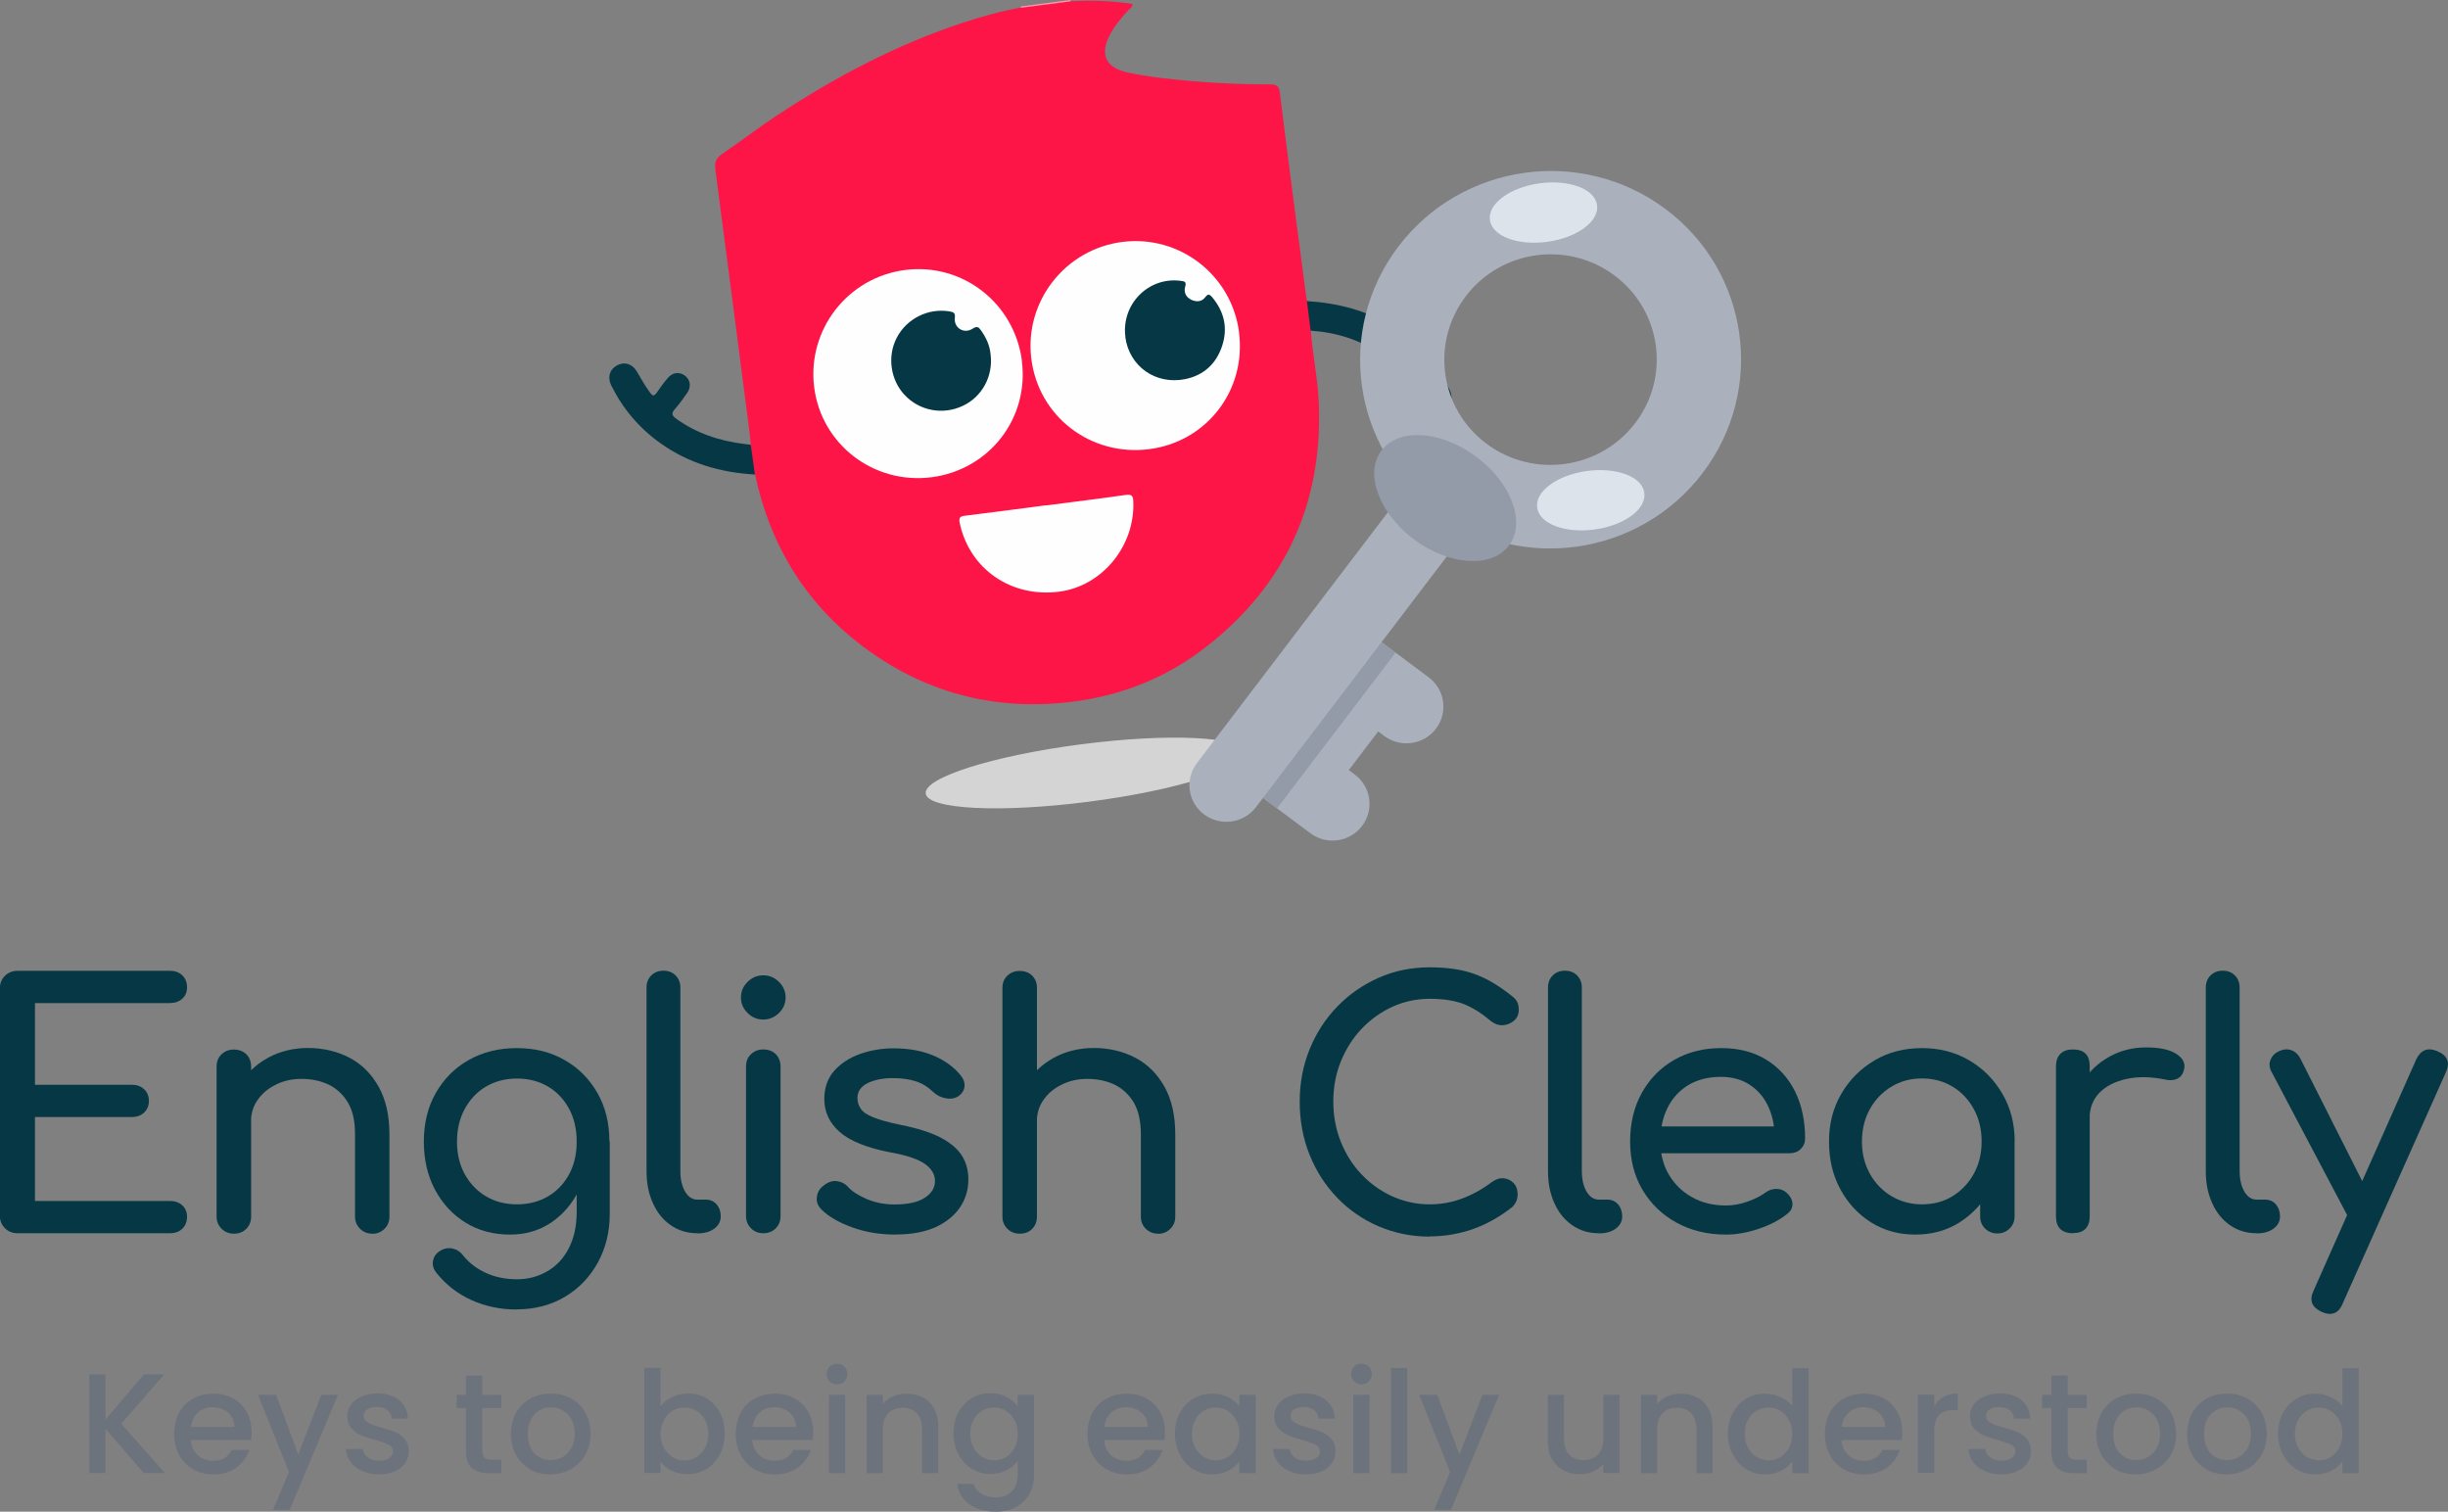 <svg xmlns="http://www.w3.org/2000/svg" id="Layer_2" data-name="Layer 2" viewBox="0 0 217 133.99"><rect x="0" y="0" width="217" height="133.99" fill="#808080" stroke="none"/><defs><style>      .cls-1 {        fill: #aab0bc;      }      .cls-1, .cls-2, .cls-3 {        fill-rule: evenodd;      }      .cls-1, .cls-2, .cls-3, .cls-4, .cls-5, .cls-6, .cls-7, .cls-8, .cls-9 {        stroke-width: 0px;      }      .cls-2 {        fill: #dde3ea;      }      .cls-3 {        fill: #939aa8;      }      .cls-4 {        fill: #6d737d;      }      .cls-5 {        fill: #d4d4d4;      }      .cls-6 {        fill: #fd98ae;      }      .cls-7 {        fill: #fefefe;      }      .cls-8 {        fill: #fe1547;      }      .cls-9 {        fill: #053844;      }    </style></defs><g id="Layer_1-2" data-name="Layer 1"><g><path class="cls-6" d="m90.5.7s0-.09,0-.13l4.38-.57s0,.09.03.13c-.06.08-.12.17-.21.19-1.29.31-2.59.47-3.92.51-.09,0-.19-.06-.26-.13h0Z"></path><path class="cls-8" d="m90.5.69c1.47-.19,2.93-.38,4.4-.57,1.83-.11,3.66-.06,5.48.23.03.29-.21.39-.35.54-.6.65-1.16,1.32-1.59,2.09-.99,1.81-.47,3.02,1.54,3.45,1,.21,2.02.37,3.04.49,3.18.38,6.38.56,9.58.56.56,0,.77.13.85.73.73,5.91,1.51,11.83,2.29,17.74.03.24.08.48.12.72.45.83.58,1.71.33,2.63.18,2.2.64,4.36.72,6.55.32,8.82-2.99,15.99-9.93,21.44-3.5,2.75-7.53,4.37-11.94,4.91-6.55.82-12.61-.64-18-4.5-5.44-3.88-8.73-9.18-10.12-15.68-.45-.82-.52-1.71-.37-2.62-.05-.42-.07-.82-.13-1.24-.99-7.66-1.98-15.33-2.99-22.99-.08-.67-.08-1.08.61-1.55,1.58-1.06,3.09-2.24,4.68-3.29,5.22-3.45,10.7-6.37,16.67-8.33,1.67-.55,3.37-1.02,5.11-1.33v.02Z"></path><path class="cls-9" d="m66.55,39.44c.12.87.25,1.74.37,2.62-3.04-.17-5.87-.99-8.37-2.77-1.89-1.34-3.34-3.06-4.37-5.13-.36-.74-.12-1.46.56-1.8.65-.32,1.33-.1,1.73.6.36.63.73,1.26,1.16,1.85.23.32.36.31.58,0,.31-.44.62-.88.97-1.29.43-.51,1-.59,1.5-.25.51.36.62.99.24,1.55-.34.5-.71,1-1.11,1.46-.3.34-.26.54.1.81,1.83,1.33,3.9,2,6.12,2.27.17.02.34.04.51.06h0Z"></path><path class="cls-9" d="m116.18,29.32c-.11-.88-.22-1.75-.33-2.63,5.59.34,9.91,2.74,12.6,7.76.55,1.03,0,2.04-1.08,2.05-.55,0-.91-.28-1.16-.75-.42-.78-.88-1.52-1.43-2.21-.22-.28-.35-.32-.57,0-.28.44-.59.84-.9,1.24-.46.59-1.08.71-1.6.33-.52-.38-.58-1-.16-1.61.34-.48.66-.97,1.04-1.42.28-.33.21-.48-.13-.7-1.91-1.25-4-1.92-6.26-2.07h-.02Z"></path><path class="cls-7" d="m109.83,29.48c.66,5.1-2.86,9.68-7.95,10.33-5.18.67-9.83-2.88-10.46-8.02-.63-5.07,3.01-9.72,8.1-10.35,5.07-.62,9.66,2.95,10.32,8.03h0Z"></path><path class="cls-7" d="m90.58,32c.66,5.08-2.89,9.64-8,10.3-5.13.66-9.78-2.91-10.41-7.99-.63-5.09,2.97-9.72,8.06-10.38,5.09-.65,9.69,2.93,10.36,8.06h0Z"></path><path class="cls-7" d="m92.72,44.8c2.36-.31,4.71-.59,7.06-.93.53-.07.66.06.68.58.16,3.96-2.77,7.52-6.61,8-4.25.53-7.93-2.04-8.78-6.11-.1-.49.07-.58.49-.63,2.38-.3,4.76-.6,7.14-.92h.02Z"></path><path class="cls-9" d="m99.76,29.87c-.38-2.9,2.04-5.35,4.89-4.98.34.05.54.06.41.52-.14.49.06.93.54,1.16.46.22.95.18,1.25-.24.25-.33.38-.23.59,0,1.07,1.28,1.42,2.72.9,4.31-.51,1.58-1.62,2.62-3.26,2.96-2.65.54-4.98-1.13-5.33-3.73h0Z"></path><path class="cls-9" d="m87.81,31.42c.24,1.92-.75,3.76-2.48,4.56-1.75.82-3.8.44-5.12-.95-1.28-1.34-1.58-3.44-.72-5.09.88-1.7,2.79-2.65,4.67-2.34.33.06.54.1.48.58-.1.89.82,1.45,1.58.95.38-.24.52-.16.73.14.46.65.79,1.34.86,2.14h0Z"></path><path class="cls-5" d="m96.52,71.06c7.81-1.01,13.99-2.96,13.8-4.37-.18-1.41-6.66-1.73-14.46-.72-7.81,1.01-13.99,2.96-13.8,4.37.18,1.41,6.66,1.73,14.46.72Z"></path><path class="cls-1" d="m122.7,65.23l-.53-.4-2.61,3.43.54.4c1.44,1.08,1.73,3.11.64,4.55-1.09,1.44-3.15,1.72-4.59.64l-6.8-5.07,3-3.95.95-1.24,2.6-3.43,1.21-1.58,2.74-3.61,6.8,5.07c1.44,1.08,1.73,3.11.64,4.55-1.09,1.44-3.15,1.72-4.59.64Z"></path><path class="cls-3" d="m123.71,57.84l-3.86-2.87-2.74,3.6-1.21,1.59-2.6,3.42-.95,1.24-3,3.95,3.85,2.88,10.51-13.81Z"></path><path class="cls-1" d="m129.66,47.47c1.09-1.44.81-3.47-.64-4.55-1.44-1.08-3.5-.79-4.59.64l-18.33,24.08c-1.09,1.44-.81,3.48.64,4.55,1.44,1.08,3.5.79,4.59-.64l18.33-24.08Z"></path><path class="cls-1" d="m144.96,37.49c-3.13,4.12-9.04,4.94-13.19,1.84-4.15-3.1-4.97-8.95-1.84-13.07,3.13-4.12,9.04-4.94,13.19-1.84s4.97,8.95,1.84,13.07Zm5.96,4.45c5.62-7.38,4.15-17.87-3.29-23.42-7.44-5.55-18.02-4.08-23.65,3.3-5.62,7.38-4.15,17.87,3.29,23.43,7.44,5.56,18.03,4.08,23.65-3.31Z"></path><path class="cls-3" d="m133.75,48.36c1.53-2.01.25-5.53-2.87-7.86-3.12-2.34-6.89-2.59-8.42-.57s-.24,5.53,2.87,7.87c3.12,2.33,6.89,2.59,8.42.57"></path><path class="cls-2" d="m137.18,21.43c-2.62.37-4.92-.49-5.11-1.93-.2-1.43,1.77-2.89,4.39-3.25,2.62-.36,4.92.49,5.11,1.93.2,1.44-1.77,2.89-4.39,3.25Z"></path><path class="cls-2" d="m141.37,46.93c-2.62.37-4.92-.5-5.11-1.93-.21-1.43,1.77-2.89,4.39-3.25,2.62-.36,4.92.49,5.11,1.93.2,1.44-1.77,2.89-4.39,3.25Z"></path><path class="cls-9" d="m1.55,109.31c-.44,0-.81-.15-1.11-.44-.3-.3-.45-.67-.45-1.1v-20.16c0-.45.15-.82.45-1.12.3-.29.67-.44,1.11-.44h13.5c.46,0,.83.13,1.11.4.28.27.42.62.42,1.06s-.14.75-.42,1.01c-.28.26-.65.39-1.11.39H3.1v7.24h8.57c.46,0,.83.13,1.11.4.28.27.42.61.42,1.03s-.14.76-.42,1.03-.65.4-1.11.4H3.1v7.44h11.95c.46,0,.83.13,1.11.39.28.26.42.59.42,1.01s-.14.79-.42,1.06c-.28.27-.65.4-1.11.4H1.55v.02Z"></path><path class="cls-9" d="m20.73,109.35c-.44,0-.8-.15-1.09-.44-.29-.29-.44-.65-.44-1.08v-13.28c0-.45.14-.82.44-1.1.29-.28.65-.42,1.09-.42s.83.14,1.11.42c.28.28.42.65.42,1.1v13.28c0,.43-.14.8-.42,1.08-.28.29-.65.44-1.11.44Zm12.27,0c-.44,0-.8-.15-1.09-.44-.29-.29-.44-.65-.44-1.08v-7.32c0-1.13-.2-2.06-.62-2.77-.42-.71-.99-1.24-1.69-1.59-.71-.34-1.52-.52-2.44-.52-.84,0-1.59.17-2.27.51-.68.33-1.22.79-1.61,1.35-.4.57-.59,1.21-.59,1.95h-1.88c0-1.25.31-2.36.91-3.35.6-.98,1.44-1.76,2.49-2.34,1.05-.57,2.24-.86,3.55-.86s2.6.3,3.69.88c1.09.58,1.94,1.45,2.57,2.58.62,1.13.94,2.52.94,4.17v7.32c0,.44-.15.8-.44,1.08-.29.29-.65.44-1.09.44h0Z"></path><path class="cls-9" d="m45.23,109.43c-1.5,0-2.82-.35-3.96-1.06-1.14-.7-2.05-1.68-2.71-2.92-.66-1.24-.99-2.67-.99-4.27s.35-3.06,1.06-4.3c.71-1.24,1.67-2.22,2.91-2.92,1.24-.7,2.66-1.06,4.27-1.06s3,.35,4.24,1.06c1.24.7,2.2,1.68,2.91,2.92.71,1.24,1.06,2.68,1.06,4.3h-1.77c0,1.6-.31,3.03-.91,4.27-.6,1.24-1.44,2.21-2.49,2.92-1.06.71-2.27,1.06-3.64,1.06h.02Zm.54,6.64c-1.41,0-2.74-.28-3.97-.83-1.24-.56-2.28-1.37-3.13-2.44-.26-.33-.35-.68-.29-1.04.07-.36.26-.65.59-.86.36-.24.73-.31,1.12-.24.39.08.7.28.94.59.54.68,1.22,1.2,2.03,1.57.82.38,1.74.57,2.78.57.96,0,1.84-.23,2.64-.69.81-.45,1.45-1.13,1.92-2.02.47-.89.72-1.98.72-3.27v-4.23l.99-2.62,1.94.62v6.43c0,1.57-.35,2.99-1.04,4.27-.7,1.28-1.66,2.3-2.91,3.05-1.25.75-2.69,1.13-4.31,1.13h0Zm.06-9.32c1.03,0,1.95-.24,2.75-.71.8-.47,1.42-1.13,1.87-1.96s.67-1.8.67-2.89-.22-2.06-.67-2.9c-.45-.84-1.07-1.5-1.87-1.98-.8-.47-1.71-.71-2.75-.71s-1.95.24-2.75.71c-.8.47-1.42,1.14-1.88,1.98-.46.84-.69,1.82-.69,2.9s.23,2.06.69,2.89c.46.83,1.09,1.49,1.88,1.96.8.47,1.71.71,2.75.71Z"></path><path class="cls-9" d="m61.79,109.31c-.87,0-1.65-.24-2.33-.71-.68-.47-1.21-1.12-1.58-1.95-.38-.83-.57-1.77-.57-2.85v-16.26c0-.44.14-.8.42-1.08.28-.28.64-.42,1.08-.42s.8.14,1.08.42c.28.28.42.64.42,1.08v16.26c0,.73.14,1.34.42,1.82.28.47.64.71,1.08.71h.74c.4,0,.73.14.97.42.25.28.37.64.37,1.07s-.19.8-.57,1.08-.86.42-1.46.42h-.07Z"></path><path class="cls-9" d="m67.66,90.37c-.54,0-1-.19-1.39-.58-.39-.39-.59-.85-.59-1.38s.2-1,.59-1.38c.39-.39.86-.58,1.39-.58s1,.19,1.39.58c.39.39.59.85.59,1.38s-.2,1-.59,1.38c-.39.38-.86.58-1.39.58Zm0,18.94c-.44,0-.8-.15-1.09-.44-.29-.29-.44-.65-.44-1.08v-13.25c0-.45.14-.82.44-1.1.29-.28.65-.42,1.09-.42s.83.14,1.11.42c.28.28.42.65.42,1.1v13.25c0,.43-.14.8-.42,1.08-.28.29-.65.44-1.11.44Z"></path><path class="cls-9" d="m79.41,109.43c-1.39,0-2.69-.21-3.87-.64-1.18-.43-2.11-.96-2.76-1.62-.3-.32-.43-.68-.37-1.08.05-.41.24-.74.59-1,.4-.32.79-.45,1.18-.4.39.05.73.22,1,.52.33.38.88.73,1.63,1.06.74.32,1.58.49,2.49.49,1.15,0,2.04-.19,2.64-.57.6-.38.92-.86.94-1.45.02-.59-.26-1.11-.86-1.55-.59-.43-1.65-.8-3.21-1.07-2.01-.4-3.47-.99-4.38-1.79-.91-.8-1.36-1.77-1.36-2.92,0-1.01.3-1.85.89-2.51.59-.66,1.37-1.16,2.3-1.49.94-.32,1.91-.49,2.93-.49,1.31,0,2.48.2,3.5.62,1.01.42,1.82.99,2.42,1.72.28.32.41.65.39,1-.02.35-.19.64-.51.88-.32.22-.7.29-1.13.21-.44-.07-.81-.26-1.11-.54-.5-.47-1.03-.81-1.61-.98-.58-.18-1.25-.27-2-.27-.87,0-1.62.15-2.22.44-.6.3-.91.73-.91,1.31,0,.36.09.68.29.96.19.29.56.55,1.12.77.56.23,1.38.45,2.44.67,1.5.3,2.68.68,3.54,1.13.86.46,1.49.99,1.87,1.6.38.6.57,1.31.57,2.09,0,.92-.24,1.74-.73,2.47s-1.21,1.32-2.15,1.76c-.95.43-2.13.66-3.54.66h0Z"></path><path class="cls-9" d="m90.39,103.39c-.44,0-.8-.15-1.09-.44-.29-.29-.44-.65-.44-1.08v-14.29c0-.45.14-.82.44-1.1.29-.28.65-.42,1.09-.42s.83.14,1.11.42c.28.28.42.65.42,1.1v14.29c0,.44-.14.8-.42,1.08-.28.29-.65.44-1.11.44Zm0,5.96c-.44,0-.8-.15-1.09-.43-.29-.29-.44-.65-.44-1.09v-13.28c0-.45.14-.82.44-1.1.29-.28.65-.42,1.09-.42s.83.14,1.11.42c.28.28.42.65.42,1.1v13.28c0,.44-.14.8-.42,1.09-.28.29-.65.43-1.11.43Zm12.27,0c-.44,0-.8-.15-1.09-.43-.29-.29-.44-.65-.44-1.09v-7.32c0-1.13-.21-2.06-.62-2.77-.42-.71-.99-1.24-1.69-1.59-.71-.34-1.52-.52-2.44-.52-.84,0-1.59.17-2.27.51-.68.33-1.22.79-1.61,1.35-.4.57-.59,1.21-.59,1.95h-1.88c0-1.25.31-2.36.91-3.35.6-.98,1.44-1.76,2.49-2.34,1.05-.57,2.24-.86,3.55-.86s2.6.3,3.69.88c1.09.58,1.94,1.45,2.57,2.58.62,1.13.94,2.52.94,4.17v7.32c0,.44-.15.8-.44,1.08-.29.29-.65.44-1.09.44h0Z"></path><path class="cls-9" d="m126.74,109.61c-1.62,0-3.12-.31-4.53-.91-1.4-.6-2.63-1.45-3.67-2.53-1.04-1.08-1.86-2.34-2.45-3.8-.58-1.45-.88-3.02-.88-4.71s.3-3.23.88-4.66c.59-1.44,1.4-2.7,2.45-3.78,1.04-1.08,2.27-1.93,3.66-2.55,1.39-.62,2.91-.93,4.54-.93,1.53,0,2.85.19,3.96.59,1.11.4,2.21,1.06,3.33,1.96.16.12.28.24.37.37.09.13.15.26.18.39.03.13.05.29.05.46,0,.38-.13.7-.4.94-.27.24-.6.39-.97.42-.38.03-.74-.09-1.11-.37-.74-.64-1.5-1.12-2.29-1.46-.79-.33-1.83-.51-3.12-.51-1.17,0-2.28.24-3.32.71-1.03.47-1.94,1.13-2.73,1.96-.79.83-1.39,1.8-1.84,2.9-.44,1.1-.66,2.28-.66,3.53s.22,2.46.66,3.56c.44,1.1,1.05,2.07,1.84,2.9s1.7,1.48,2.73,1.95c1.03.46,2.14.71,3.32.71,1.01,0,1.97-.18,2.88-.52.91-.34,1.78-.82,2.61-1.45.36-.26.71-.37,1.06-.34.34.03.64.17.88.42.24.25.36.59.36,1.03,0,.19-.04.39-.12.58-.08.18-.19.36-.36.52-1.08.85-2.22,1.5-3.45,1.94-1.23.43-2.51.66-3.87.66h0Z"></path><path class="cls-9" d="m141.7,109.31c-.87,0-1.65-.24-2.33-.71-.68-.47-1.21-1.12-1.58-1.95-.38-.83-.57-1.77-.57-2.85v-16.26c0-.44.14-.8.42-1.08.28-.28.64-.42,1.08-.42s.8.14,1.08.42c.28.28.42.64.42,1.08v16.26c0,.73.14,1.34.42,1.82.28.47.64.71,1.08.71h.74c.4,0,.73.14.97.42.24.28.37.64.37,1.07s-.19.8-.57,1.08-.87.42-1.46.42h-.07Z"></path><path class="cls-9" d="m153.02,109.43c-1.65,0-3.12-.35-4.41-1.06-1.28-.7-2.29-1.68-3.02-2.92-.73-1.24-1.09-2.67-1.09-4.27s.34-3.06,1.03-4.3c.69-1.24,1.64-2.22,2.85-2.92,1.22-.7,2.61-1.06,4.18-1.06s2.89.34,4.01,1.03c1.12.69,1.96,1.63,2.56,2.83.59,1.2.88,2.59.88,4.15,0,.38-.13.68-.39.94-.26.25-.58.37-.99.37h-12.04v-2.38h11.95l-1.23.83c-.02-.99-.22-1.88-.6-2.67-.38-.79-.92-1.4-1.62-1.86-.7-.45-1.54-.69-2.54-.69-1.14,0-2.1.25-2.91.74-.81.5-1.42,1.18-1.84,2.04-.42.86-.62,1.84-.62,2.94s.25,2.07.74,2.92c.5.85,1.18,1.53,2.06,2.02.87.5,1.88.74,3.02.74.61,0,1.25-.11,1.9-.34.65-.23,1.17-.49,1.57-.79.3-.22.62-.33.97-.34.34,0,.65.09.91.32.33.3.52.62.54.98.02.36-.14.67-.48.93-.68.54-1.51.97-2.52,1.31-1,.34-1.97.51-2.88.51h-.02Z"></path><path class="cls-9" d="m169.77,109.43c-1.45,0-2.76-.36-3.91-1.08s-2.06-1.71-2.73-2.95c-.67-1.24-1-2.64-1-4.22s.36-2.97,1.09-4.23c.73-1.25,1.71-2.23,2.96-2.97,1.24-.73,2.64-1.08,4.19-1.08s2.95.36,4.18,1.08c1.24.72,2.21,1.71,2.95,2.97.73,1.25,1.09,2.66,1.09,4.23h-1.16c0,1.57-.34,2.97-1,4.22-.67,1.24-1.58,2.22-2.73,2.95s-2.46,1.08-3.91,1.08h0Zm.6-2.68c1.01,0,1.93-.24,2.72-.73.79-.49,1.42-1.15,1.88-1.99.46-.84.69-1.79.69-2.85s-.23-2.03-.69-2.87c-.46-.84-1.09-1.51-1.88-1.99-.79-.48-1.7-.73-2.72-.73s-1.9.24-2.71.73c-.81.49-1.44,1.15-1.91,1.99-.46.84-.7,1.8-.7,2.87s.23,2,.7,2.85c.46.84,1.11,1.51,1.91,1.99.81.48,1.71.73,2.71.73Zm6.69,2.58c-.44,0-.8-.15-1.09-.43-.29-.29-.44-.65-.44-1.08v-4.56l.57-3.16,2.48,1.07v6.64c0,.44-.15.8-.44,1.08-.29.29-.65.44-1.09.44h0Z"></path><path class="cls-9" d="m183.75,109.31c-.47,0-.85-.12-1.11-.37-.26-.25-.39-.62-.39-1.12v-13.31c0-.47.13-.84.39-1.1.26-.26.62-.39,1.11-.39s.87.12,1.12.37c.25.25.37.62.37,1.11v13.31c0,.47-.12.84-.37,1.1-.25.26-.62.39-1.12.39h0Zm-.03-10.19c0-1.2.3-2.26.88-3.2.59-.95,1.38-1.7,2.37-2.25.99-.56,2.09-.83,3.28-.83s2.08.19,2.68.58c.59.39.81.85.67,1.38-.06.28-.18.49-.34.64-.17.15-.36.24-.59.28-.22.04-.46.03-.72-.03-1.27-.26-2.42-.28-3.43-.06-1.01.22-1.82.62-2.41,1.22-.58.6-.88,1.35-.88,2.26h-1.52,0Z"></path><path class="cls-9" d="m200.01,109.31c-.87,0-1.65-.24-2.33-.71-.68-.47-1.21-1.12-1.58-1.95-.38-.83-.57-1.77-.57-2.85v-16.26c0-.44.14-.8.42-1.08.28-.28.64-.42,1.08-.42s.8.14,1.08.42c.28.28.42.64.42,1.08v16.26c0,.73.14,1.34.42,1.82.28.47.64.71,1.08.71h.74c.4,0,.73.14.97.42.24.28.37.64.37,1.07s-.19.8-.57,1.08c-.38.28-.86.42-1.46.42h-.07Z"></path><path class="cls-9" d="m210.04,108.66c-.38.16-.73.18-1.06.05-.33-.13-.6-.38-.79-.76l-6.84-12.96c-.2-.38-.22-.74-.07-1.08.15-.35.41-.6.79-.76.38-.16.73-.18,1.08-.05.34.13.59.38.78.76l6.54,12.96c.2.38.27.74.22,1.08-.05.35-.26.6-.64.76h0Zm-3.52,7.8c-.2,0-.44-.06-.72-.18-.87-.4-1.12-1.02-.72-1.87l9.11-20.52c.4-.83,1.02-1.08,1.88-.71.89.38,1.14,1,.74,1.87l-9.14,20.48c-.24.61-.62.93-1.16.93Z"></path><path class="cls-4" d="m12.75,130.57l-3.4-3.92v3.92h-1.44v-8.75h1.44v4l3.41-4h1.8l-3.81,4.38,3.88,4.37h-1.89,0Z"></path><path class="cls-4" d="m22.23,127.64h-5.32c.04.56.25,1,.62,1.34.37.33.83.5,1.37.5.77,0,1.32-.32,1.65-.97h1.55c-.21.64-.59,1.16-1.14,1.57-.55.41-1.24.61-2.05.61-.67,0-1.26-.15-1.78-.45-.53-.3-.94-.71-1.24-1.26-.3-.55-.45-1.17-.45-1.88s.15-1.34.44-1.88c.29-.54.7-.96,1.23-1.25.53-.3,1.13-.44,1.81-.44s1.25.14,1.76.43c.51.29.91.69,1.2,1.21.29.52.43,1.11.43,1.78,0,.26-.02.49-.06.71h0Zm-1.45-1.16c0-.53-.2-.95-.57-1.27-.37-.31-.83-.48-1.38-.48-.49,0-.92.16-1.27.47-.35.32-.57.74-.63,1.28h3.86,0Z"></path><path class="cls-4" d="m29.96,123.63l-4.27,10.2h-1.49l1.41-3.37-2.74-6.82h1.61l1.96,5.29,2.04-5.29h1.49,0Z"></path><path class="cls-4" d="m32.1,130.38c-.44-.19-.78-.46-1.03-.81s-.39-.72-.4-1.14h1.49c.03.3.17.54.43.74.26.2.58.3.97.3s.72-.07.94-.23c.22-.16.33-.35.33-.6s-.12-.45-.37-.58c-.25-.13-.64-.27-1.18-.42-.52-.14-.95-.28-1.27-.42-.33-.13-.61-.34-.86-.62-.24-.28-.36-.64-.36-1.09,0-.37.11-.7.33-1.01.21-.31.53-.55.94-.72.41-.18.88-.27,1.41-.27.79,0,1.43.2,1.92.6.48.4.74.94.77,1.63h-1.44c-.03-.32-.15-.56-.38-.74-.22-.19-.53-.28-.92-.28s-.67.07-.87.21c-.2.14-.31.33-.31.57,0,.19.07.34.2.46.14.12.3.22.49.3.2.07.48.16.86.27.5.13.92.27,1.25.41.33.14.6.34.84.61.23.27.35.63.36,1.08,0,.4-.11.75-.33,1.06-.22.32-.53.56-.93.73-.4.18-.87.27-1.4.27s-1.04-.1-1.47-.3h0Z"></path><path class="cls-4" d="m42.75,124.81v3.84c0,.26.07.44.19.56.12.11.33.17.62.17h.88v1.2h-1.13c-.65,0-1.14-.15-1.49-.46-.34-.3-.52-.8-.52-1.47v-3.84h-.82v-1.17h.82v-1.72h1.45v1.72h1.69v1.17h-1.69Z"></path><path class="cls-4" d="m47.01,130.24c-.53-.3-.95-.71-1.26-1.26-.31-.54-.46-1.17-.46-1.88s.16-1.33.46-1.88c.31-.55.73-.96,1.27-1.26.54-.3,1.14-.44,1.8-.44s1.26.15,1.8.44c.54.3.97.71,1.27,1.26.31.55.46,1.17.46,1.88s-.16,1.33-.48,1.87c-.33.55-.75.96-1.31,1.27-.55.3-1.16.45-1.82.45s-1.26-.15-1.78-.45h.03Zm2.83-1.07c.33-.18.59-.45.79-.8.2-.35.31-.78.31-1.29s-.09-.93-.29-1.28c-.2-.35-.45-.61-.77-.79-.33-.18-.67-.27-1.03-.27s-.72.08-1.03.27c-.32.18-.57.44-.75.79-.19.35-.28.77-.28,1.28,0,.75.2,1.32.58,1.73.38.41.86.61,1.45.61.37,0,.72-.08,1.04-.27h0Z"></path><path class="cls-4" d="m59.56,123.84c.43-.21.9-.33,1.42-.33.61,0,1.17.15,1.66.44.49.3.89.71,1.17,1.25.29.54.43,1.16.43,1.85s-.14,1.32-.43,1.87c-.29.55-.68.98-1.18,1.29-.5.31-1.06.46-1.66.46-.54,0-1.01-.1-1.43-.31-.42-.21-.74-.48-.99-.81v1.01h-1.44v-9.32h1.44v3.41c.24-.33.58-.61,1-.82h0Zm2.93,1.99c-.2-.35-.46-.61-.78-.8-.33-.18-.67-.27-1.04-.27s-.71.09-1.03.28c-.33.19-.59.45-.78.81-.2.35-.3.77-.3,1.25s.1.9.3,1.25c.2.36.46.63.78.82.33.18.67.28,1.03.28s.72-.09,1.04-.29c.33-.19.59-.46.78-.82.2-.36.3-.78.3-1.26s-.1-.89-.3-1.24Z"></path><path class="cls-4" d="m72.01,127.64h-5.32c.04.56.25,1,.62,1.34.37.33.83.5,1.37.5.77,0,1.32-.32,1.65-.97h1.55c-.21.64-.6,1.16-1.14,1.57-.55.41-1.24.61-2.05.61-.67,0-1.26-.15-1.78-.45-.53-.3-.94-.71-1.24-1.26-.3-.55-.45-1.17-.45-1.88s.15-1.34.44-1.88c.29-.54.7-.96,1.23-1.25.53-.3,1.13-.44,1.81-.44s1.25.14,1.76.43c.51.29.91.69,1.2,1.21.29.52.43,1.11.43,1.78,0,.26-.02.49-.06.71h0Zm-1.45-1.16c0-.53-.2-.95-.57-1.27-.37-.31-.83-.48-1.38-.48-.49,0-.92.16-1.27.47-.35.32-.57.74-.63,1.28h3.86,0Z"></path><path class="cls-4" d="m73.55,122.45c-.18-.18-.27-.4-.27-.66s.08-.48.27-.66c.19-.18.4-.26.66-.26s.46.08.64.26c.18.18.26.4.26.66s-.08.48-.26.66c-.18.18-.39.26-.64.26s-.48-.08-.66-.26Zm1.37,1.19v6.94h-1.44v-6.94h1.44Z"></path><path class="cls-4" d="m81.8,123.86c.44.22.77.57,1.01,1.01.24.44.36.98.36,1.61v4.1h-1.43v-3.87c0-.62-.16-1.09-.46-1.43-.32-.33-.73-.5-1.27-.5s-.97.17-1.28.5c-.32.33-.47.81-.47,1.43v3.87h-1.44v-6.94h1.44v.8c.23-.29.54-.51.9-.67.36-.16.75-.24,1.17-.24.55,0,1.04.11,1.47.34h0Z"></path><path class="cls-4" d="m89.24,123.84c.42.21.74.48.98.8v-1.01h1.45v7.05c0,.64-.13,1.2-.4,1.7-.27.5-.66.89-1.17,1.18-.51.29-1.12.43-1.82.43-.94,0-1.73-.22-2.35-.66-.62-.44-.98-1.04-1.06-1.8h1.43c.11.36.34.65.7.87.35.22.78.33,1.28.33.59,0,1.05-.18,1.4-.53.36-.35.54-.86.54-1.54v-1.16c-.24.32-.58.6-.99.82-.42.22-.89.33-1.42.33-.6,0-1.16-.16-1.66-.46s-.89-.73-1.19-1.29-.44-1.18-.44-1.87.15-1.32.44-1.85c.29-.54.69-.96,1.19-1.25.5-.3,1.06-.44,1.66-.44.54,0,1.01.11,1.43.32v.02Zm.68,2.01c-.2-.35-.46-.62-.77-.81-.33-.19-.67-.28-1.03-.28s-.72.09-1.03.27c-.33.18-.58.44-.78.8-.2.35-.3.76-.3,1.24s.1.9.3,1.26c.2.36.46.64.78.82s.67.29,1.03.29.72-.09,1.03-.28c.32-.19.58-.45.77-.82.2-.35.3-.77.3-1.25s-.1-.89-.3-1.25Z"></path><path class="cls-4" d="m103.19,127.64h-5.32c.05.56.25,1,.62,1.34.37.33.83.5,1.37.5.77,0,1.32-.32,1.65-.97h1.55c-.21.64-.6,1.16-1.14,1.57-.55.41-1.24.61-2.05.61-.67,0-1.26-.15-1.78-.45-.53-.3-.94-.71-1.24-1.26-.3-.55-.45-1.17-.45-1.88s.15-1.34.44-1.88c.29-.54.7-.96,1.23-1.25.53-.3,1.13-.44,1.81-.44s1.25.14,1.76.43c.51.29.91.69,1.2,1.21.29.52.43,1.11.43,1.78,0,.26-.02.49-.05.71h-.02Zm-1.45-1.16c0-.53-.19-.95-.57-1.27-.37-.31-.83-.48-1.38-.48-.49,0-.92.16-1.27.47-.35.32-.57.74-.63,1.28h3.85Z"></path><path class="cls-4" d="m104.6,125.22c.29-.54.69-.96,1.19-1.25.5-.3,1.06-.44,1.66-.44.55,0,1.02.11,1.43.32.41.21.73.48.98.8v-1.01h1.45v6.94h-1.45v-1.03c-.24.33-.58.6-1,.82-.42.21-.9.32-1.44.32-.6,0-1.14-.16-1.65-.46-.49-.31-.89-.73-1.18-1.29-.29-.56-.44-1.18-.44-1.87s.15-1.32.44-1.85h0Zm4.97.63c-.2-.35-.46-.62-.77-.81-.32-.19-.67-.28-1.03-.28s-.72.09-1.03.27c-.32.18-.58.44-.78.8-.19.35-.3.76-.3,1.24s.1.9.3,1.26c.2.36.46.64.78.82.33.18.67.29,1.03.29s.72-.09,1.03-.28c.32-.19.58-.45.77-.82.19-.35.3-.77.3-1.25s-.1-.89-.3-1.25Z"></path><path class="cls-4" d="m114.27,130.38c-.44-.19-.78-.46-1.03-.81s-.39-.72-.4-1.14h1.49c.03.3.17.54.43.74.26.2.58.3.97.3s.72-.07.94-.23c.22-.16.33-.35.33-.6s-.12-.45-.37-.58c-.25-.12-.64-.27-1.18-.42-.52-.14-.95-.28-1.27-.42s-.61-.34-.86-.62c-.24-.28-.36-.64-.36-1.09,0-.37.11-.7.33-1.01.21-.31.53-.55.94-.72.41-.18.87-.27,1.4-.27.79,0,1.43.2,1.92.6.48.4.74.94.77,1.63h-1.44c-.03-.32-.15-.56-.38-.74-.22-.19-.54-.28-.92-.28s-.67.07-.87.21c-.2.14-.31.33-.31.57,0,.19.07.34.2.46.14.12.3.22.49.3.19.07.48.16.85.27.5.13.92.27,1.25.41.32.14.6.34.84.61.23.27.35.63.36,1.08,0,.4-.11.75-.32,1.06-.22.32-.53.56-.93.73-.4.18-.86.27-1.4.27s-1.04-.1-1.47-.3h.02Z"></path><path class="cls-4" d="m120.03,122.45c-.18-.18-.26-.4-.26-.66s.08-.48.26-.66c.18-.18.4-.26.66-.26s.46.08.64.26c.18.18.27.4.27.66s-.08.48-.27.66c-.18.18-.39.26-.64.26s-.48-.08-.66-.26Zm1.37,1.19v6.94h-1.44v-6.94h1.44Z"></path><path class="cls-4" d="m124.74,121.26v9.32h-1.44v-9.32h1.44Z"></path><path class="cls-4" d="m132.89,123.63l-4.27,10.2h-1.49l1.41-3.37-2.74-6.82h1.61l1.96,5.29,2.04-5.29h1.49,0Z"></path><path class="cls-4" d="m143.56,123.63v6.94h-1.44v-.82c-.22.29-.52.51-.89.68-.37.17-.75.24-1.17.24-.55,0-1.04-.11-1.47-.34-.43-.23-.77-.56-1.02-1.01-.25-.45-.37-.98-.37-1.61v-4.08h1.43v3.86c0,.62.16,1.09.47,1.43.31.33.73.5,1.27.5s.97-.17,1.28-.5c.32-.33.47-.81.47-1.43v-3.86h1.44Z"></path><path class="cls-4" d="m150.44,123.86c.44.22.77.57,1.01,1.01s.36.98.36,1.61v4.1h-1.43v-3.87c0-.62-.16-1.09-.46-1.43-.32-.33-.73-.5-1.27-.5s-.97.17-1.28.5c-.32.33-.47.81-.47,1.43v3.87h-1.44v-6.94h1.44v.8c.23-.29.54-.51.9-.67.36-.16.75-.24,1.17-.24.55,0,1.04.11,1.47.34h.01Z"></path><path class="cls-4" d="m153.61,125.22c.29-.54.69-.96,1.19-1.25.5-.3,1.06-.44,1.67-.44.45,0,.9.1,1.35.3.45.19.79.46,1.05.79v-3.35h1.45v9.32h-1.45v-1.05c-.23.33-.56.61-.98.83-.42.21-.89.32-1.43.32-.61,0-1.16-.16-1.66-.46s-.89-.73-1.19-1.29c-.3-.56-.44-1.18-.44-1.87s.15-1.32.44-1.85Zm4.96.63c-.2-.35-.46-.62-.77-.81-.32-.19-.67-.28-1.03-.28s-.72.09-1.03.27c-.33.18-.58.44-.78.8-.2.35-.3.76-.3,1.24s.1.9.3,1.26c.2.36.46.64.78.82.32.18.67.29,1.03.29s.72-.09,1.03-.28c.32-.19.58-.45.77-.82.19-.35.3-.77.3-1.25s-.1-.89-.3-1.25Z"></path><path class="cls-4" d="m168.55,127.64h-5.32c.05.56.25,1,.62,1.34.37.33.83.5,1.37.5.77,0,1.32-.32,1.65-.97h1.55c-.21.64-.6,1.16-1.14,1.57-.55.41-1.24.61-2.05.61-.67,0-1.26-.15-1.78-.45-.53-.3-.94-.71-1.24-1.26-.3-.55-.45-1.17-.45-1.88s.15-1.34.44-1.88c.29-.54.7-.96,1.23-1.25.53-.3,1.13-.44,1.81-.44s1.25.14,1.76.43.91.69,1.2,1.21c.29.52.43,1.11.43,1.78,0,.26-.02.49-.05.71h-.02Zm-1.45-1.16c0-.53-.2-.95-.57-1.27-.37-.31-.83-.48-1.38-.48-.49,0-.92.16-1.27.47-.35.32-.57.74-.63,1.28h3.85Z"></path><path class="cls-4" d="m172.29,123.81c.35-.19.76-.3,1.25-.3v1.48h-.36c-.57,0-.99.14-1.28.43-.29.29-.44.78-.44,1.48v3.65h-1.44v-6.94h1.44v1.01c.21-.35.49-.63.84-.82h0Z"></path><path class="cls-4" d="m175.92,130.38c-.44-.19-.78-.46-1.03-.81-.25-.34-.39-.72-.4-1.14h1.49c.03.3.17.54.43.74.26.2.58.3.97.3s.71-.07.94-.23c.22-.16.33-.35.33-.6s-.12-.45-.37-.58c-.25-.12-.64-.27-1.18-.42-.52-.14-.95-.28-1.27-.42-.32-.14-.61-.34-.85-.62s-.36-.64-.36-1.09c0-.37.11-.7.33-1.01.21-.31.53-.55.94-.72.41-.18.87-.27,1.4-.27.79,0,1.43.2,1.91.6.48.4.74.94.77,1.63h-1.44c-.03-.32-.15-.56-.38-.74-.22-.19-.54-.28-.92-.28s-.67.07-.87.21c-.21.14-.31.33-.31.57,0,.19.07.34.2.46.14.12.3.22.49.3.19.07.48.16.85.27.5.13.92.27,1.25.41s.6.34.84.61c.23.27.35.63.36,1.08,0,.4-.11.75-.33,1.06-.22.32-.53.56-.93.73-.4.18-.86.27-1.4.27s-1.04-.1-1.47-.3h.02Z"></path><path class="cls-4" d="m183.29,124.81v3.84c0,.26.06.44.19.56.12.11.34.17.62.17h.88v1.2h-1.13c-.65,0-1.14-.15-1.49-.46-.34-.3-.52-.8-.52-1.47v-3.84h-.82v-1.17h.82v-1.72h1.45v1.72h1.69v1.17h-1.69Z"></path><path class="cls-4" d="m187.55,130.24c-.53-.3-.95-.71-1.26-1.26-.31-.54-.46-1.17-.46-1.88s.16-1.33.46-1.88c.32-.55.74-.96,1.27-1.26.54-.3,1.14-.44,1.8-.44s1.26.15,1.8.44c.54.3.97.71,1.27,1.26.31.55.47,1.17.47,1.88s-.16,1.33-.48,1.87c-.32.55-.75.96-1.31,1.27-.55.3-1.16.45-1.82.45s-1.26-.15-1.79-.45h.03Zm2.83-1.07c.32-.18.59-.45.79-.8.21-.35.31-.78.31-1.29s-.09-.93-.29-1.28c-.2-.35-.45-.61-.77-.79-.32-.18-.67-.27-1.03-.27s-.72.08-1.03.27c-.32.18-.57.44-.75.79-.19.35-.28.77-.28,1.28,0,.75.2,1.32.58,1.73s.86.61,1.45.61c.37,0,.72-.08,1.04-.27h0Z"></path><path class="cls-4" d="m195.6,130.24c-.53-.3-.95-.71-1.26-1.26-.31-.54-.46-1.17-.46-1.88s.16-1.33.46-1.88c.32-.55.73-.96,1.27-1.26.54-.3,1.14-.44,1.8-.44s1.26.15,1.8.44c.54.3.97.71,1.27,1.26.31.55.46,1.17.46,1.88s-.16,1.33-.48,1.87c-.32.55-.75.96-1.31,1.27-.55.3-1.16.45-1.82.45s-1.25-.15-1.78-.45h.03Zm2.83-1.07c.33-.18.59-.45.79-.8.2-.35.31-.78.31-1.29s-.09-.93-.29-1.28c-.2-.35-.45-.61-.77-.79-.32-.18-.67-.27-1.03-.27s-.72.08-1.03.27c-.32.18-.57.44-.75.79-.19.35-.28.77-.28,1.28,0,.75.2,1.32.58,1.73s.87.61,1.45.61c.37,0,.71-.08,1.04-.27h-.01Z"></path><path class="cls-4" d="m202.38,125.22c.29-.54.69-.96,1.19-1.25.5-.3,1.06-.44,1.67-.44.46,0,.9.1,1.35.3.45.19.79.46,1.05.79v-3.35h1.45v9.32h-1.45v-1.05c-.23.33-.56.61-.98.83-.42.21-.89.32-1.43.32-.6,0-1.16-.16-1.66-.46s-.89-.73-1.19-1.29c-.3-.56-.44-1.18-.44-1.87s.15-1.32.44-1.85Zm4.96.63c-.2-.35-.46-.62-.77-.81-.33-.19-.67-.28-1.03-.28s-.72.09-1.03.27c-.32.18-.58.44-.78.8-.2.35-.3.76-.3,1.24s.1.9.3,1.26c.2.36.46.64.78.82.33.18.67.29,1.03.29s.72-.09,1.03-.28c.32-.19.58-.45.77-.82.2-.35.3-.77.3-1.25s-.1-.89-.3-1.25Z"></path></g></g></svg>